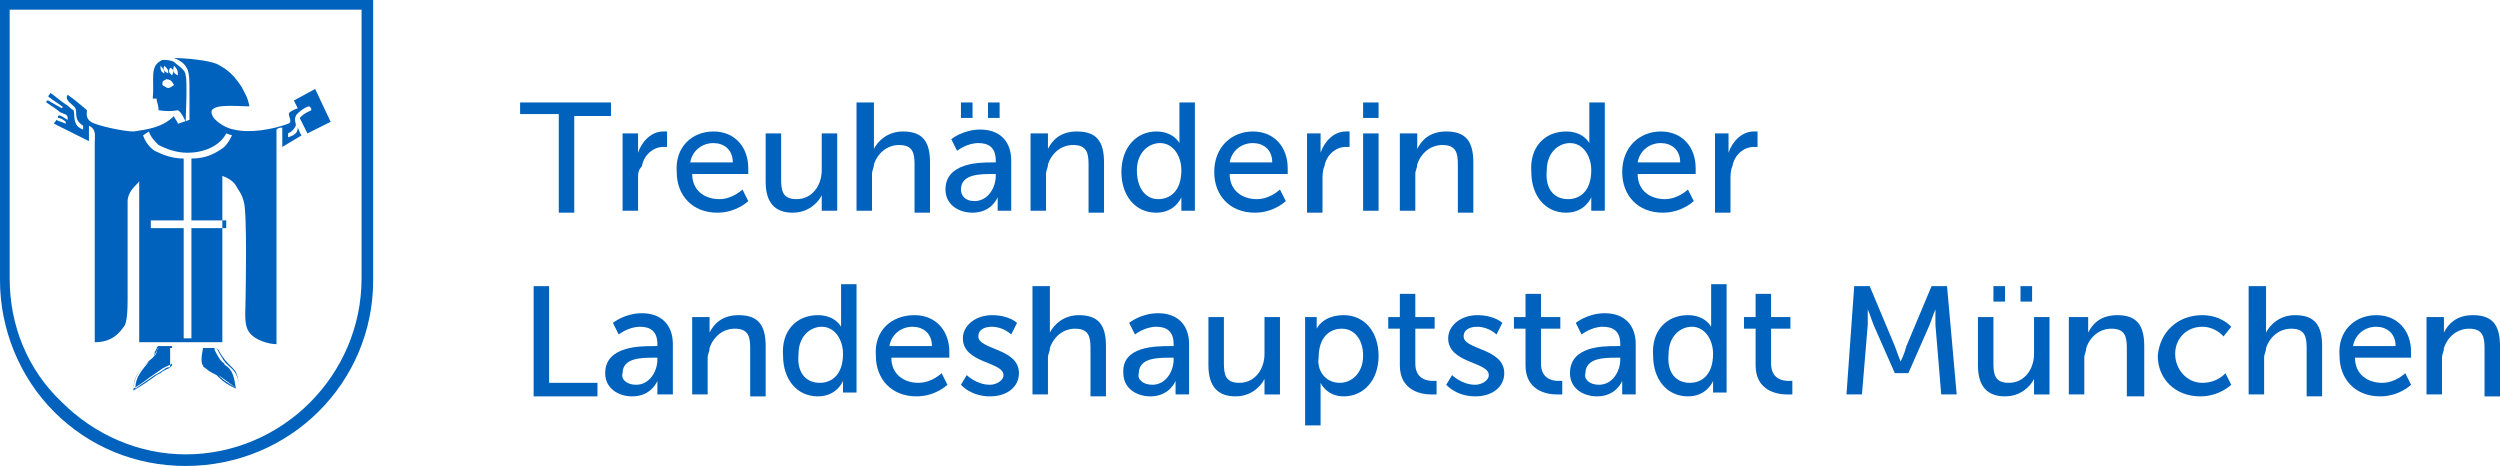 <?xml version="1.0" encoding="utf-8"?>
<!-- Generator: Adobe Illustrator 22.1.0, SVG Export Plug-In . SVG Version: 6.00 Build 0)  -->
<svg version="1.1" id="Ebene_1" xmlns="http://www.w3.org/2000/svg" xmlns:xlink="http://www.w3.org/1999/xlink" x="0px" y="0px"
	 viewBox="0 0 129.3 24.1" style="enable-background:new 0 0 129.3 24.1;" xml:space="preserve">
<style type="text/css">
	.st0{fill:#0062BC;}
</style>
<path class="st0" d="M8.4,4.4L8.4,4.4c0.3,0.2,0.3,0.2,0.6,0C8.9,4.2,8.8,4.1,8.6,4.1C8.4,4.2,8.4,4.2,8.4,4.4 M8.3,3.4
	c0,0.2,0,0.3,0.2,0.4C8.5,3.7,8.5,3.6,8.3,3.4 M8.5,3.4c-0.1,0.2,0,0.3,0.2,0.4C8.7,3.6,8.7,3.6,8.5,3.4 M8.8,3.5
	C8.7,3.7,8.7,3.7,8.9,3.9C9,3.7,9,3.6,8.8,3.5 M9,3.4C8.9,3.7,9,3.8,9.2,3.9C9.2,3.7,9.2,3.6,9,3.4 M8.4,3.1c0.2,0,0.4,0,0.6,0.1
	c0.2,0.2,0.6,0.4,0.6,0.7c0.1,0.2,0,2.4,0,2.4l0,0c0,0-0.2-0.5-0.4-0.6c0,0-0.4,0.1-1,0c0-0.3-0.1-0.4-0.1-0.6c-0.1,0-0.1,0-0.2,0
	C8,4.1,7.7,3.4,8.4,3.1 M10.5,18c0,0.1,0,0.2,0,0.3c0,0.3,0,0.5,0,0.6c0,0.1,0.1,0.1,0.2,0.2c0.1,0.1,0.3,0.2,0.5,0.3l0.1,0.1
	c0.3,0.3,0.5,0.4,0.9,0.6c-0.1-0.7-0.2-0.9-0.4-1.1c-0.1-0.1-0.2-0.1-0.2-0.2c-0.2-0.1-0.4-0.5-0.5-0.7c0,0,0-0.1,0-0.1H10.5z
	 M12.4,20.2L12.4,20.2c-0.4-0.3-0.7-0.4-1-0.7l-0.1-0.1c-0.2-0.2-0.4-0.3-0.5-0.3c-0.1-0.1-0.2-0.1-0.2-0.2
	c-0.1-0.1-0.1-0.3-0.1-0.6c0-0.1,0-0.2,0-0.3v0h0.7l0,0c0,0,0,0,0.1,0.1c0.1,0.2,0.3,0.5,0.5,0.7c0.1,0.1,0.2,0.2,0.2,0.2
	C12.2,19.2,12.3,19.3,12.4,20.2L12.4,20.2z M10.5,18.9c0.1,0.1,0.3,0.2,0.8,0.5c0.4,0.3,0.7,0.5,1.1,0.8c-0.1-1-0.3-1-0.7-1.4
	c-0.2-0.2-0.5-0.8-0.5-0.8h-0.7C10.4,18.5,10.4,18.8,10.5,18.9 M8.2,18c0,0-0.1,0.1-0.1,0.2c0,0.1-0.1,0.2-0.2,0.3
	c0,0-0.1,0.1-0.2,0.2C7.5,19,7,19.4,7,20.1c0.4-0.3,0.6-0.4,1-0.7l0.2-0.1c0.3-0.2,0.4-0.3,0.5-0.3c0.1,0,0.1,0,0.1-0.1V18H8.2z
	 M6.9,20.2L6.9,20.2c0-0.8,0.5-1.3,0.8-1.5c0.1-0.1,0.1-0.1,0.2-0.2C8,18.4,8,18.3,8,18.2c0.1-0.1,0.1-0.3,0.2-0.3l0,0h0.7v1l0,0
	c0,0-0.1,0.1-0.1,0.1c-0.1,0.1-0.3,0.1-0.5,0.3l-0.2,0.1C7.7,19.7,7.4,19.9,6.9,20.2L6.9,20.2z M7.9,18.5c-0.2,0.2-1,0.7-1,1.6
	c0.5-0.3,0.7-0.5,1.3-0.9c0.4-0.3,0.6-0.3,0.7-0.4V18H8.2C8.1,18,8.1,18.3,7.9,18.5 M9.9,8.2c0.8,0,1.3-0.3,1.7-0.6
	C11.8,7.4,11.9,7.2,12,7l-0.3-0.1c-0.1,0.2-0.2,0.3-0.3,0.4c-0.3,0.3-0.9,0.6-1.7,0.6c-0.6,0-1.1-0.2-1.5-0.4C8,7.3,7.8,7.1,7.7,6.8
	L7.4,7c0.1,0.3,0.3,0.6,0.6,0.8C8.4,8,8.9,8.2,9.5,8.2v3.2H7.8v0.4h1.7v5.7h0.4v-5.7h1.8v-0.4H9.9V8.2z M9,3c0.5,0,1.7,0.1,2.2,0.3
	c0.6,0.3,0.9,0.6,1.3,1.2c0.2,0.4,0.3,0.5,0.4,1c-0.7,0-2.3-0.2-1.9,0.5c0,0.1,0.5,0.6,1.1,0.7c0.8,0.2,2,0,2.8-0.3
	c0.3-0.1-0.1-0.5,0.1-0.6c0,0,0.1-0.1,0.4-0.2c-0.1-0.2-0.1-0.2-0.2-0.4l1.1-0.6l0.8,1.7l-1.2,0.6l-0.4-0.8c0.2-0.2,0.2-0.2,0.6-0.4
	c0-0.1,0-0.1-0.1-0.2c-0.2,0-0.7,0.4-0.7,0.5c-0.1,0.2,0,0.3,0,0.5c-0.1,0.2-0.2,0.3-0.4,0.4c0,0.1,0,0.1,0,0.2
	c0.3-0.1,0.5-0.2,0.5-0.5c0.1,0.2,0.1,0.3,0.2,0.4l-1,0.6V6.6c-0.1,0-0.2,0-0.3,0.1v11.1c-0.4,0-1.1-0.2-1.4-0.6
	c-0.3-0.4-0.2-1-0.2-1.7c0-0.1,0.1-4.6-0.1-5.1c-0.1-0.4-0.3-0.6-0.4-0.8c-0.1-0.2-0.4-0.4-0.7-0.5v8.6l-4.3,0V9.2
	C7.3,9.3,7.2,9.4,7,9.6c-0.3,0.3-0.4,0.6-0.4,0.8c0,0,0,4.1,0,5.1c0,1-0.1,1.3-0.2,1.4c-0.4,0.6-0.9,0.8-1.5,0.8c0-3.8,0-9.5,0-10.3
	c0-0.4,0.1-0.7-0.3-0.9c0,0.3,0,0.5,0,0.8L2.8,6.4c0-0.1,0.1-0.1,0.1-0.2c0.2,0.1,0.3,0.1,0.5,0.2c0,0,0-0.1,0-0.1S3.2,6.1,3,6.1
	C3,6,3,6,3,6c0.1-0.1,0.3,0.1,0.5,0.2c0-0.1,0-0.1,0-0.1C3.5,5.9,3.3,5.9,3.1,5.8C3,5.7,2.7,5.5,2.4,5.3c0-0.1,0-0.1,0.1-0.1
	C2.5,5.2,3,5.5,3.2,5.6c0,0,0.1-0.1,0-0.1C3.1,5.4,2.9,5.3,2.5,5c0-0.1,0.1-0.1,0.1-0.2C2.9,5,3.1,5.2,3.4,5.4
	c0.2,0.1,0.2,0.2,0.4,0.3c0.1,0.2-0.1,0.8,0.5,1l0-0.2C3.8,6.2,4,5.8,3.9,5.6C3.8,5.4,3.3,5.2,3.5,4.9c0.3,0.2,1,0.8,1,0.8
	c0,0.1-0.1,0.4,0.2,0.6C5,6.5,6.4,6.8,6.9,6.8C7.6,6.7,8.4,6.6,9,6C9,6.1,9.2,6.3,9.2,6.4l0.6-0.2c0,0,0-0.6,0-1.2
	c0-0.9,0-1.1-0.1-1.4C9.6,3.4,9.5,3.2,9,3 M0.5,0.5v13.9c0,2.4,0.9,4.7,2.7,6.4c1.7,1.7,4,2.7,6.4,2.7h0c5,0,9.1-4.1,9.1-9.1V0.5
	H0.5z M9.6,24.1c-2.6,0-5-1-6.8-2.8C1,19.5,0,17,0,14.5V0h19.3v14.5C19.3,19.8,15,24.1,9.6,24.1L9.6,24.1z"/>
<g>
	<path class="st0" d="M28.8,5.9h-1.9V5.3h4.7v0.7h-1.9v5h-0.8V5.9z"/>
	<path class="st0" d="M32.2,6.9h0.8v0.7c0,0.2,0,0.3,0,0.3h0c0.2-0.6,0.7-1.1,1.3-1.1c0.1,0,0.2,0,0.2,0v0.8c0,0-0.1,0-0.2,0
		c-0.5,0-1,0.4-1.1,1C33,8.8,33,9,33,9.2v1.7h-0.8V6.9z"/>
	<path class="st0" d="M36.9,6.8c1.1,0,1.8,0.8,1.8,1.9c0,0.1,0,0.3,0,0.3h-2.9c0,0.9,0.7,1.3,1.4,1.3c0.7,0,1.2-0.5,1.2-0.5l0.3,0.6
		c0,0-0.6,0.6-1.6,0.6c-1.3,0-2.1-0.9-2.1-2.1C34.9,7.6,35.8,6.8,36.9,6.8z M37.9,8.4c0-0.7-0.5-1-1-1c-0.6,0-1.1,0.4-1.2,1H37.9z"
		/>
	<path class="st0" d="M39.6,6.9h0.8v2.4c0,0.6,0.1,1,0.8,1c0.8,0,1.3-0.7,1.3-1.5V6.9h0.8v4h-0.8v-0.5c0-0.2,0-0.3,0-0.3h0
		c-0.2,0.4-0.7,0.9-1.5,0.9c-0.9,0-1.4-0.5-1.4-1.6V6.9z"/>
	<path class="st0" d="M44.4,5.3h0.8v2.1c0,0.2,0,0.3,0,0.3h0c0.2-0.4,0.7-0.9,1.5-0.9c1,0,1.4,0.5,1.4,1.6v2.6h-0.8V8.5
		c0-0.6-0.1-1-0.8-1c-0.6,0-1.1,0.4-1.3,1c0,0.2-0.1,0.3-0.1,0.5v1.9h-0.8V5.3z"/>
	<path class="st0" d="M51.3,8.4h0.2V8.3c0-0.7-0.4-0.9-0.9-0.9c-0.6,0-1.1,0.4-1.1,0.4l-0.3-0.6c0,0,0.6-0.5,1.5-0.5
		c1,0,1.6,0.6,1.6,1.6v2.6h-0.7v-0.4c0-0.2,0-0.3,0-0.3h0c0,0-0.3,0.8-1.3,0.8c-0.7,0-1.4-0.4-1.4-1.2C48.9,8.4,50.7,8.4,51.3,8.4z
		 M50.4,10.4c0.7,0,1.1-0.7,1.1-1.3V9h-0.2c-0.6,0-1.6,0-1.6,0.8C49.7,10.1,49.9,10.4,50.4,10.4z M49.7,5.3h0.6v0.8h-0.6V5.3z
		 M51.1,5.3h0.6v0.8h-0.6V5.3z"/>
	<path class="st0" d="M53.4,6.9h0.8v0.5c0,0.2,0,0.3,0,0.3h0c0.2-0.4,0.6-0.9,1.5-0.9c1,0,1.4,0.5,1.4,1.6v2.6h-0.8V8.5
		c0-0.6-0.1-1-0.8-1c-0.6,0-1.1,0.4-1.3,1c0,0.2-0.1,0.3-0.1,0.5v1.9h-0.8V6.9z"/>
	<path class="st0" d="M59.8,6.8c0.9,0,1.2,0.6,1.2,0.6h0c0,0,0-0.1,0-0.3V5.3h0.8v5.6h-0.7v-0.4c0-0.2,0-0.3,0-0.3h0
		c0,0-0.3,0.8-1.3,0.8c-1.1,0-1.8-0.9-1.8-2.1C58,7.6,58.8,6.8,59.8,6.8z M59.9,10.3c0.6,0,1.2-0.4,1.2-1.5c0-0.7-0.4-1.4-1.1-1.4
		c-0.6,0-1.2,0.5-1.2,1.4C58.8,9.8,59.3,10.3,59.9,10.3z"/>
	<path class="st0" d="M64.8,6.8c1.1,0,1.8,0.8,1.8,1.9c0,0.1,0,0.3,0,0.3h-3c0,0.9,0.7,1.3,1.4,1.3c0.7,0,1.2-0.5,1.2-0.5l0.3,0.6
		c0,0-0.6,0.6-1.6,0.6c-1.3,0-2.1-0.9-2.1-2.1C62.8,7.6,63.7,6.8,64.8,6.8z M65.8,8.4c0-0.7-0.5-1-1-1c-0.6,0-1.1,0.4-1.2,1H65.8z"
		/>
	<path class="st0" d="M67.5,6.9h0.8v0.7c0,0.2,0,0.3,0,0.3h0c0.2-0.6,0.7-1.1,1.3-1.1c0.1,0,0.2,0,0.2,0v0.8c0,0-0.1,0-0.2,0
		c-0.5,0-1,0.4-1.1,1c-0.1,0.2-0.1,0.5-0.1,0.7v1.7h-0.8V6.9z"/>
	<path class="st0" d="M70.5,5.3h0.8v0.8h-0.8V5.3z M70.5,6.9h0.8v4h-0.8V6.9z"/>
	<path class="st0" d="M72.5,6.9h0.8v0.5c0,0.2,0,0.3,0,0.3h0c0.2-0.4,0.6-0.9,1.5-0.9c1,0,1.4,0.5,1.4,1.6v2.6h-0.8V8.5
		c0-0.6-0.1-1-0.8-1c-0.6,0-1.1,0.4-1.3,1c0,0.2-0.1,0.3-0.1,0.5v1.9h-0.8V6.9z"/>
	<path class="st0" d="M81,6.8c0.9,0,1.2,0.6,1.2,0.6h0c0,0,0-0.1,0-0.3V5.3H83v5.6h-0.7v-0.4c0-0.2,0-0.3,0-0.3h0
		c0,0-0.3,0.8-1.3,0.8c-1.1,0-1.8-0.9-1.8-2.1C79.1,7.6,79.9,6.8,81,6.8z M81.1,10.3c0.6,0,1.2-0.4,1.2-1.5c0-0.7-0.4-1.4-1.1-1.4
		c-0.6,0-1.2,0.5-1.2,1.4C79.9,9.8,80.4,10.3,81.1,10.3z"/>
	<path class="st0" d="M85.9,6.8c1.1,0,1.8,0.8,1.8,1.9c0,0.1,0,0.3,0,0.3h-3c0,0.9,0.7,1.3,1.4,1.3c0.7,0,1.2-0.5,1.2-0.5l0.3,0.6
		c0,0-0.6,0.6-1.6,0.6c-1.3,0-2.1-0.9-2.1-2.1C83.9,7.6,84.8,6.8,85.9,6.8z M86.9,8.4c0-0.7-0.5-1-1-1c-0.6,0-1.1,0.4-1.2,1H86.9z"
		/>
	<path class="st0" d="M88.6,6.9h0.8v0.7c0,0.2,0,0.3,0,0.3h0c0.2-0.6,0.7-1.1,1.3-1.1c0.1,0,0.2,0,0.2,0v0.8c0,0-0.1,0-0.2,0
		c-0.5,0-1,0.4-1.1,1c-0.1,0.2-0.1,0.5-0.1,0.7v1.7h-0.8V6.9z"/>
	<path class="st0" d="M27.6,14.8h0.8v5h2.5v0.7h-3.3V14.8z"/>
	<path class="st0" d="M33.8,17.9H34v-0.1c0-0.7-0.4-0.9-0.9-0.9c-0.6,0-1.1,0.4-1.1,0.4l-0.3-0.6c0,0,0.6-0.5,1.5-0.5
		c1,0,1.6,0.6,1.6,1.6v2.6H34V20c0-0.2,0-0.3,0-0.3h0c0,0-0.3,0.8-1.3,0.8c-0.7,0-1.4-0.4-1.4-1.2C31.3,17.9,33.1,17.9,33.8,17.9z
		 M32.9,19.9c0.7,0,1.1-0.7,1.1-1.3v-0.1h-0.2c-0.6,0-1.6,0-1.6,0.8C32.1,19.6,32.4,19.9,32.9,19.9z"/>
	<path class="st0" d="M35.9,16.4h0.8v0.5c0,0.2,0,0.3,0,0.3h0c0.2-0.4,0.6-0.9,1.5-0.9c1,0,1.4,0.5,1.4,1.6v2.6h-0.8V18
		c0-0.6-0.1-1-0.8-1c-0.6,0-1.1,0.4-1.3,1c0,0.2-0.1,0.3-0.1,0.5v1.9h-0.8V16.4z"/>
	<path class="st0" d="M42.3,16.3c0.9,0,1.2,0.6,1.2,0.6h0c0,0,0-0.1,0-0.3v-1.9h0.8v5.6h-0.7V20c0-0.2,0-0.3,0-0.3h0
		c0,0-0.3,0.8-1.3,0.8c-1.1,0-1.8-0.9-1.8-2.1C40.4,17.1,41.2,16.3,42.3,16.3z M42.4,19.8c0.6,0,1.2-0.4,1.2-1.5
		c0-0.7-0.4-1.4-1.1-1.4c-0.6,0-1.2,0.5-1.2,1.4C41.2,19.3,41.7,19.8,42.4,19.8z"/>
	<path class="st0" d="M47.3,16.3c1.1,0,1.8,0.8,1.8,1.9c0,0.1,0,0.3,0,0.3h-3c0,0.9,0.7,1.3,1.4,1.3c0.7,0,1.2-0.5,1.2-0.5l0.3,0.6
		c0,0-0.6,0.6-1.6,0.6c-1.3,0-2.1-0.9-2.1-2.1C45.2,17.1,46.1,16.3,47.3,16.3z M48.2,17.9c0-0.7-0.5-1-1-1c-0.6,0-1.1,0.4-1.2,1
		H48.2z"/>
	<path class="st0" d="M50,19.4c0,0,0.5,0.5,1.2,0.5c0.3,0,0.7-0.2,0.7-0.5c0-0.7-2.1-0.6-2.1-1.9c0-0.7,0.7-1.2,1.5-1.2
		c0.9,0,1.3,0.4,1.3,0.4l-0.3,0.6c0,0-0.4-0.4-1-0.4c-0.3,0-0.7,0.1-0.7,0.5c0,0.7,2.1,0.6,2.1,1.9c0,0.7-0.6,1.2-1.5,1.2
		c-1,0-1.5-0.6-1.5-0.6L50,19.4z"/>
	<path class="st0" d="M53.5,14.8h0.8v2.1c0,0.2,0,0.3,0,0.3h0c0.2-0.4,0.7-0.9,1.5-0.9c1,0,1.4,0.5,1.4,1.6v2.6h-0.8V18
		c0-0.6-0.1-1-0.8-1c-0.6,0-1.1,0.4-1.3,1c0,0.2-0.1,0.3-0.1,0.5v1.9h-0.8V14.8z"/>
	<path class="st0" d="M60.5,17.9h0.2v-0.1c0-0.7-0.4-0.9-0.9-0.9c-0.6,0-1.1,0.4-1.1,0.4l-0.3-0.6c0,0,0.6-0.5,1.5-0.5
		c1,0,1.6,0.6,1.6,1.6v2.6h-0.7V20c0-0.2,0-0.3,0-0.3h0c0,0-0.3,0.8-1.3,0.8c-0.7,0-1.4-0.4-1.4-1.2C58,17.9,59.8,17.9,60.5,17.9z
		 M59.6,19.9c0.7,0,1.1-0.7,1.1-1.3v-0.1h-0.2c-0.6,0-1.6,0-1.6,0.8C58.8,19.6,59.1,19.9,59.6,19.9z"/>
	<path class="st0" d="M62.5,16.4h0.8v2.4c0,0.6,0.1,1,0.8,1c0.8,0,1.3-0.7,1.3-1.5v-1.9h0.8v4h-0.8v-0.5c0-0.2,0-0.3,0-0.3h0
		c-0.2,0.4-0.7,0.9-1.5,0.9c-0.9,0-1.4-0.5-1.4-1.6V16.4z"/>
	<path class="st0" d="M67.4,16.4h0.7v0.3c0,0.2,0,0.3,0,0.3h0c0,0,0.3-0.7,1.4-0.7c1.1,0,1.8,0.9,1.8,2.1c0,1.3-0.8,2.1-1.8,2.1
		c-0.9,0-1.2-0.7-1.2-0.7h0c0,0,0,0.1,0,0.4V22h-0.8V16.4z M69.3,19.8c0.6,0,1.2-0.5,1.2-1.4c0-0.9-0.5-1.4-1.1-1.4
		c-0.6,0-1.2,0.4-1.2,1.5C68.1,19.1,68.5,19.8,69.3,19.8z"/>
	<path class="st0" d="M72.3,17h-0.5v-0.6h0.6v-1.2h0.8v1.2h1V17h-1v1.8c0,0.8,0.6,0.9,0.9,0.9c0.1,0,0.2,0,0.2,0v0.7
		c0,0-0.1,0-0.3,0c-0.5,0-1.6-0.2-1.6-1.5V17z"/>
	<path class="st0" d="M75.1,19.4c0,0,0.5,0.5,1.2,0.5c0.3,0,0.7-0.2,0.7-0.5c0-0.7-2.1-0.6-2.1-1.9c0-0.7,0.7-1.2,1.5-1.2
		c0.9,0,1.3,0.4,1.3,0.4l-0.3,0.6c0,0-0.4-0.4-1-0.4c-0.3,0-0.7,0.1-0.7,0.5c0,0.7,2.1,0.6,2.1,1.9c0,0.7-0.6,1.2-1.5,1.2
		c-1,0-1.5-0.6-1.5-0.6L75.1,19.4z"/>
	<path class="st0" d="M78.8,17h-0.5v-0.6h0.6v-1.2h0.8v1.2h1V17h-1v1.8c0,0.8,0.6,0.9,0.9,0.9c0.1,0,0.2,0,0.2,0v0.7
		c0,0-0.1,0-0.3,0c-0.5,0-1.6-0.2-1.6-1.5V17z"/>
	<path class="st0" d="M83.6,17.9h0.2v-0.1c0-0.7-0.4-0.9-0.9-0.9c-0.6,0-1.1,0.4-1.1,0.4l-0.3-0.6c0,0,0.6-0.5,1.5-0.5
		c1,0,1.6,0.6,1.6,1.6v2.6h-0.7V20c0-0.2,0-0.3,0-0.3h0c0,0-0.3,0.8-1.3,0.8c-0.7,0-1.4-0.4-1.4-1.2C81.2,17.9,82.9,17.9,83.6,17.9z
		 M82.7,19.9c0.7,0,1.1-0.7,1.1-1.3v-0.1h-0.2c-0.6,0-1.6,0-1.6,0.8C81.9,19.6,82.2,19.9,82.7,19.9z"/>
	<path class="st0" d="M87.3,16.3c0.9,0,1.2,0.6,1.2,0.6h0c0,0,0-0.1,0-0.3v-1.9h0.8v5.6h-0.7V20c0-0.2,0-0.3,0-0.3h0
		c0,0-0.3,0.8-1.3,0.8c-1.1,0-1.8-0.9-1.8-2.1C85.4,17.1,86.2,16.3,87.3,16.3z M87.4,19.8c0.6,0,1.2-0.4,1.2-1.5
		c0-0.7-0.4-1.4-1.1-1.4c-0.6,0-1.2,0.5-1.2,1.4C86.2,19.3,86.7,19.8,87.4,19.8z"/>
	<path class="st0" d="M90.7,17h-0.5v-0.6h0.6v-1.2h0.8v1.2h1V17h-1v1.8c0,0.8,0.6,0.9,0.9,0.9c0.1,0,0.2,0,0.2,0v0.7
		c0,0-0.1,0-0.3,0c-0.5,0-1.6-0.2-1.6-1.5V17z"/>
	<path class="st0" d="M95.9,14.8h0.8l1.3,3.1c0.1,0.3,0.3,0.8,0.3,0.8h0c0,0,0.2-0.4,0.3-0.8l1.3-3.1h0.8l0.5,5.6h-0.8l-0.3-3.6
		c0-0.3,0-0.8,0-0.8h0c0,0-0.2,0.5-0.3,0.8l-1.1,2.5h-0.7l-1.1-2.5c-0.1-0.3-0.3-0.8-0.3-0.8h0c0,0,0,0.5,0,0.8l-0.3,3.6h-0.8
		L95.9,14.8z"/>
	<path class="st0" d="M102.3,16.4h0.8v2.4c0,0.6,0.1,1,0.8,1c0.8,0,1.3-0.7,1.3-1.5v-1.9h0.8v4h-0.8v-0.5c0-0.2,0-0.3,0-0.3h0
		c-0.2,0.4-0.7,0.9-1.5,0.9c-0.9,0-1.4-0.5-1.4-1.6V16.4z M103.1,14.8h0.6v0.8h-0.6V14.8z M104.5,14.8h0.6v0.8h-0.6V14.8z"/>
	<path class="st0" d="M107.2,16.4h0.8v0.5c0,0.2,0,0.3,0,0.3h0c0.2-0.4,0.6-0.9,1.5-0.9c1,0,1.4,0.5,1.4,1.6v2.6H110V18
		c0-0.6-0.1-1-0.8-1c-0.6,0-1.1,0.4-1.3,1c0,0.2-0.1,0.3-0.1,0.5v1.9h-0.8V16.4z"/>
	<path class="st0" d="M113.9,16.3c1,0,1.5,0.6,1.5,0.6l-0.4,0.5c0,0-0.4-0.5-1.1-0.5c-0.8,0-1.4,0.6-1.4,1.4c0,0.8,0.6,1.5,1.4,1.5
		c0.8,0,1.2-0.5,1.2-0.5l0.3,0.6c0,0-0.6,0.6-1.6,0.6c-1.3,0-2.2-0.9-2.2-2.1C111.7,17.2,112.6,16.3,113.9,16.3z"/>
	<path class="st0" d="M116.4,14.8h0.8v2.1c0,0.2,0,0.3,0,0.3h0c0.2-0.4,0.7-0.9,1.5-0.9c1,0,1.4,0.5,1.4,1.6v2.6h-0.8V18
		c0-0.6-0.1-1-0.8-1c-0.6,0-1.1,0.4-1.3,1c0,0.2-0.1,0.3-0.1,0.5v1.9h-0.8V14.8z"/>
	<path class="st0" d="M122.9,16.3c1.1,0,1.8,0.8,1.8,1.9c0,0.1,0,0.3,0,0.3h-2.9c0,0.9,0.7,1.3,1.4,1.3c0.7,0,1.2-0.5,1.2-0.5
		l0.3,0.6c0,0-0.6,0.6-1.6,0.6c-1.3,0-2.1-0.9-2.1-2.1C120.9,17.1,121.8,16.3,122.9,16.3z M123.9,17.9c0-0.7-0.5-1-1-1
		c-0.6,0-1.1,0.4-1.2,1H123.9z"/>
	<path class="st0" d="M125.6,16.4h0.8v0.5c0,0.2,0,0.3,0,0.3h0c0.2-0.4,0.6-0.9,1.5-0.9c1,0,1.4,0.5,1.4,1.6v2.6h-0.8V18
		c0-0.6-0.1-1-0.8-1c-0.6,0-1.1,0.4-1.3,1c0,0.2-0.1,0.3-0.1,0.5v1.9h-0.8V16.4z"/>
</g>
</svg>
